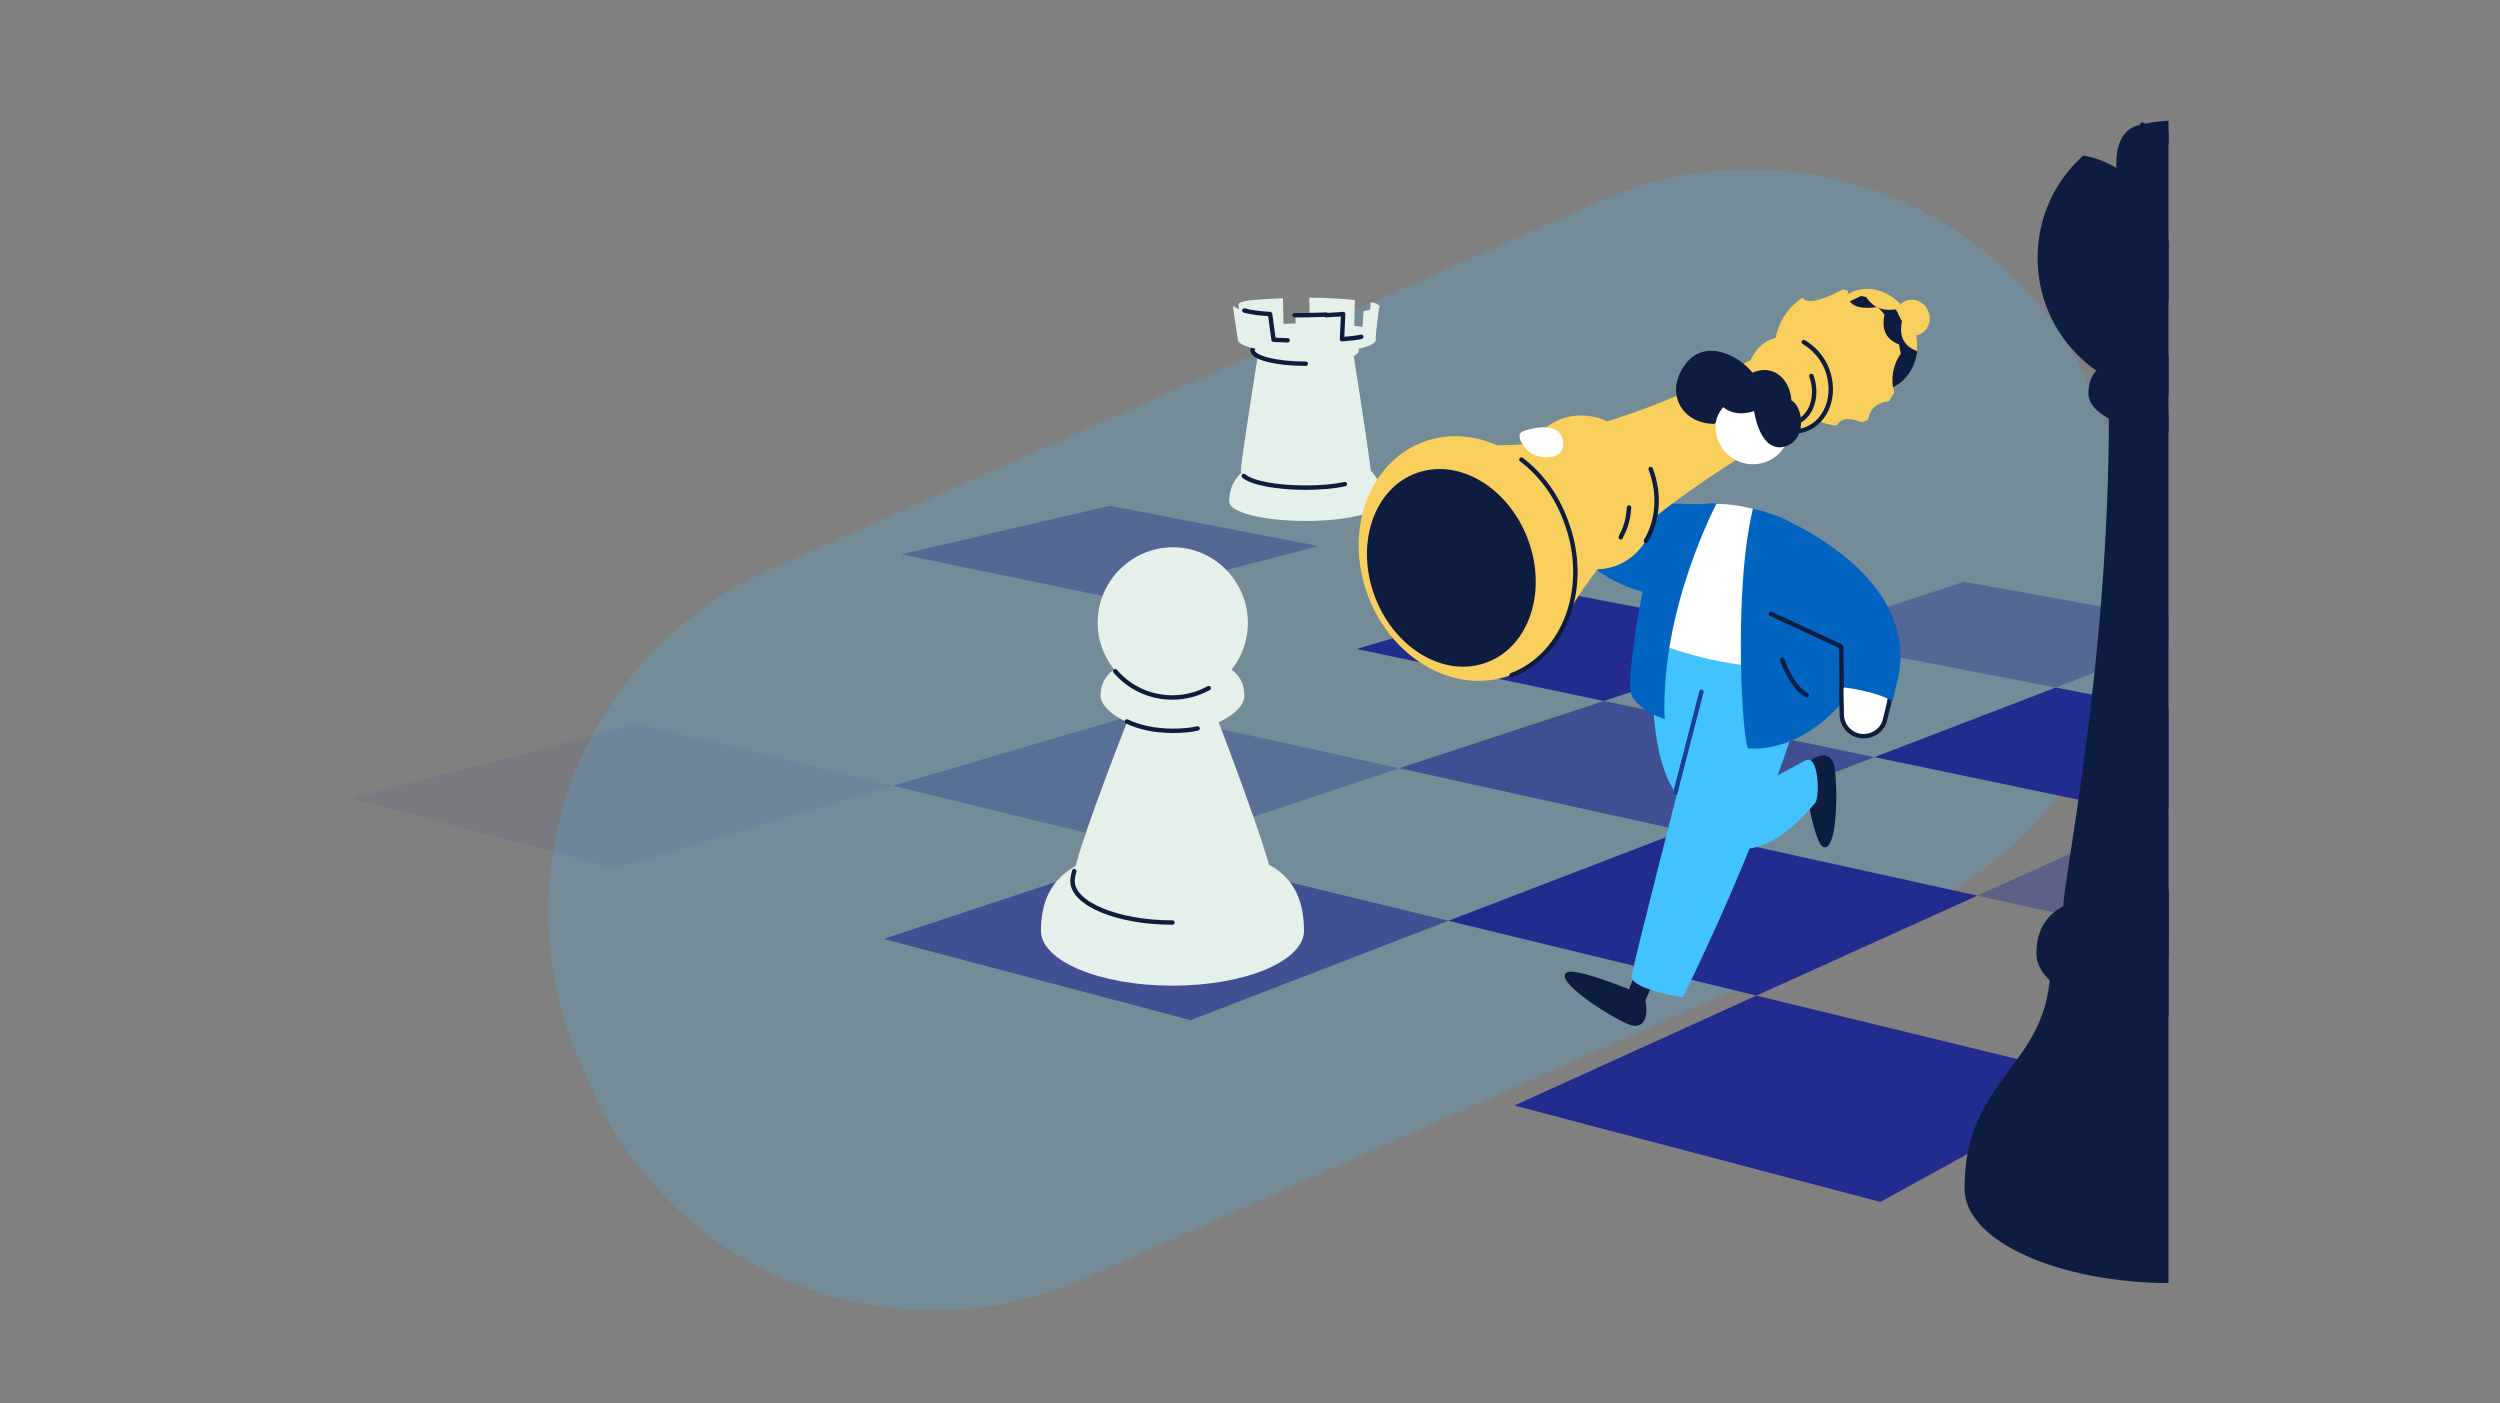 <svg viewBox="0 0 294 165" xmlns="http://www.w3.org/2000/svg" xml:space="preserve" style="fill-rule:evenodd;clip-rule:evenodd;stroke-linecap:round;stroke-linejoin:round;stroke-miterlimit:10">
  <rect x="0" y="0" width="294" height="165" fill="#808080" stroke="none"/>
  <path d="m246.1 46.1 1.2 2.8c9.9 22.2-.1 48.3-22.4 58.2l-97.2 43.2c-22.2 9.9-48.3-.1-58.2-22.4l-1.2-2.8c-9.9-22.2.1-48.3 22.4-58.2L188 23.7c22.2-9.9 48.2.1 58.1 22.4Z" style="fill:#42c1ff;fill-opacity:.19;fill-rule:nonzero"/>
  <clipPath id="a">
    <path d="M38.482 11.84h216.536v140.92H38.482z"/>
  </clipPath>
  <g clip-path="url(#a)">
    <path d="M162.561 58.997c0 1.237-3.987 2.268-9.006 2.268-5.018 0-9.005-1.031-9.005-2.268 0-3.919 3.987-5.568 9.005-5.568 5.019 0 9.006.962 9.006 5.568Z" style="fill:#e5f0ea;fill-rule:nonzero"/>
    <path d="M161.186 55.353c0 .619-1.169 1.169-3.025 1.513-1.306.275-2.887.412-4.606.412-3.437 0-6.324-.55-7.286-1.375-.206-.206-.344-.343-.344-.55 0-1.1 2.062-13.954 2.062-13.954h11.136s2.063 12.992 2.063 13.954Z" style="fill:#e5f0ea;fill-rule:nonzero"/>
    <path d="M158.161 56.934c-1.306.275-2.887.413-4.606.413-3.437 0-6.324-.55-7.286-1.375" style="fill:#e5f0ea;fill-rule:nonzero"/>
    <path d="M158.161 56.934c-1.306.275-2.887.413-4.606.413-3.437 0-6.324-.55-7.286-1.375" style="fill:none;fill-rule:nonzero;stroke:#0d1c3f;stroke-width:.52px"/>
    <path d="M153.555 42.774c3.455 0 6.256-.708 6.256-1.581s-2.801-1.582-6.256-1.582-6.255.709-6.255 1.582c0 .873 2.8 1.581 6.255 1.581Z" style="fill:#e5f0ea;fill-rule:nonzero"/>
    <path d="M153.555 42.774c-3.437 0-6.255-.688-6.255-1.581 0-.894 2.818-1.582 6.255-1.582" style="fill:#e5f0ea;fill-rule:nonzero"/>
    <path d="M153.555 42.774c-3.437 0-6.255-.688-6.255-1.581 0-.894 2.818-1.582 6.255-1.582" style="fill:none;fill-rule:nonzero;stroke:#0d1c3f;stroke-width:.52px"/>
    <path d="M160.98 38.305c.343-.687 1.031-1.306 1.237-2.199.069-.275-.55-.55-1.031-.55l-.206 2.749Z" style="fill:#e5f0ea;fill-rule:nonzero"/>
    <path d="m159.261 38.305.069-3.024c-1.444-.138-3.3-.275-5.362-.275l.069 3.024h-.413c-.962 0-1.856 0-2.681.069l-.069-3.024c-3.437.137-5.224.275-5.224.756.138 2.956 3.094 5.155 7.837 5.155 3.643 0 6.736-.068 8.042-2.337-.549-.069-1.306-.206-2.268-.344Z" style="fill:#e5f0ea;fill-rule:nonzero"/>
    <path d="m162.217 35.968-.206.138c-.207.137-.619.275-1.65.481l-.206 2.956c-.619.137-1.375.206-2.269.275l.138-2.956c-.619.069-1.306.069-1.994.137-.756 0-1.581.069-2.406.069h-1.306l.138 2.956h-.963c-.55 0-1.1-.069-1.65-.069l-.412-3.024c-1.237-.069-2.269-.207-3.025-.413-.756-.206-1.237-.344-1.375-.55-.137-.206.55 3.85.55 3.987 0 .894 3.644 1.581 8.112 1.581s8.111-.687 8.111-1.581c-.137-.137.413-3.987.413-3.987Z" style="fill:#e5f0ea;fill-rule:nonzero"/>
    <path d="M151.424 40.024c-.55 0-1.099-.069-1.649-.069l-.413-3.024c-1.237-.069-2.268-.207-3.024-.413" style="fill:#e5f0ea;fill-rule:nonzero"/>
    <path d="M151.424 40.024c-.55 0-1.099-.069-1.649-.069l-.413-3.024c-1.237-.069-2.268-.207-3.024-.413" style="fill:none;fill-rule:nonzero;stroke:#0d1c3f;stroke-width:.52px"/>
    <path d="M160.086 39.611c-.619.138-1.375.207-2.269.275l.138-2.955c-.619.068-1.306.068-1.994.137" style="fill:#e5f0ea;fill-rule:nonzero"/>
    <path d="M160.086 39.611c-.619.138-1.375.207-2.269.275l.138-2.955c-.619.068-1.306.068-1.994.137" style="fill:none;fill-rule:nonzero;stroke:#0d1c3f;stroke-width:.52px"/>
    <path d="M155.961 36.999c-.756 0-1.581.069-2.406.069h-1.306" style="fill:#e5f0ea;fill-rule:nonzero"/>
    <path d="M155.961 36.999c-.756 0-1.581.069-2.406.069h-1.306" style="fill:none;fill-rule:nonzero;stroke:#0d1c3f;stroke-width:.52px"/>
    <path d="m105.024 92.405-30.109-7.287L41.3 93.917l31.003 8.181 32.721-9.693Z" style="fill:#212c8e;fill-opacity:.07;fill-rule:nonzero"/>
    <path d="m220.441 89.037 32.927 6.874 19.935-9.005-31.552-6.05-21.31 8.181Zm-50.113 19.247 36.227 8.799 25.984-11.755-34.645-7.63-27.566 10.586Z" style="fill:#212c8e;fill-rule:nonzero"/>
    <path d="m164.554 90.343-30.109-6.599-29.421 8.661 30.727 7.493 28.803-9.555Z" style="fill:#212c8e;fill-opacity:.3;fill-rule:nonzero"/>
    <path d="m103.924 110.415 36.089 9.555 30.315-11.686-34.577-8.386-31.827 10.517Z" style="fill:#212c8e;fill-opacity:.62;fill-rule:nonzero"/>
    <path d="m188.614 82.437 22.478-7.492-28.459-5.431-23.097 6.805 29.078 6.118Z" style="fill:#212c8e;fill-rule:nonzero"/>
    <path d="m164.554 90.343 33.34 7.355 22.547-8.661-31.827-6.6-24.06 7.906Z" style="fill:#212c8e;fill-opacity:.63;fill-rule:nonzero"/>
    <path d="m241.751 80.856 18.491-7.149-29.284-5.293-19.866 6.531 30.659 5.911Zm-9.212 24.472 38.771 8.524 18.766-10.311-36.708-7.63-20.829 9.417Z" style="fill:#212c8e;fill-opacity:.36;fill-rule:nonzero"/>
    <path d="m178.096 130.007 43.032 11.342 26.122-14.367-40.695-9.899-28.459 12.924Z" style="fill:#212c8e;fill-rule:nonzero"/>
    <path d="m155.068 64.221-24.541-4.743-24.541 5.705 25.228 5.225 23.854-6.187Z" style="fill:#212c8e;fill-opacity:.36;fill-rule:nonzero"/>
    <path d="m201.468 59.34-13.679-.343-2.063 6.255s2.819 3.3 8.181 4.537c1.581-4.124 7.561-10.449 7.561-10.449Z" style="fill:#0064c0;fill-rule:nonzero"/>
    <path d="M225.674 39.35c1.029-.389 1.526-1.597 1.109-2.698-.417-1.1-1.589-1.677-2.618-1.287-1.03.39-1.527 1.599-1.11 2.699.416 1.1 1.589 1.677 2.619 1.287v-.001Z" style="fill:#f8cf5c;fill-rule:nonzero"/>
    <path d="M222.329 45.694c2.663-1.008 3.852-4.387 2.655-7.547-1.196-3.16-4.324-4.904-6.987-3.896-2.664 1.008-3.852 4.387-2.656 7.548 1.197 3.159 4.325 4.903 6.988 3.895Z" style="fill:#f8cf5c;fill-rule:nonzero"/>
    <path d="M225.39 41.261c-1.856-.687-1.993-2.199-1.718-3.506-.275-.343-.481-1.099-.756-1.374-1.925.275-2.887-.55-3.437-1.444-.207-.069-.413-.069-.619-.137-1.375.687-2.337 1.099-3.093 1.237-.963 1.512-1.238 3.643-.413 5.705 1.169 3.163 4.331 4.881 7.012 3.919 1.718-.688 2.818-2.337 3.093-4.262 0 0 0-.069-.069-.138Z" style="fill:#0d1c3f;fill-rule:nonzero"/>
    <path d="M218.929 49.648h.068c.207-.069.482-.206.688-.275.206-1.444 1.237-2.062 2.474-2.2l.619-1.031c-.481-1.375-.206-3.231.756-4.537-.068-.344-.137-.756-.206-1.1-1.856-.687-1.993-2.2-1.718-3.506-.275-.343-.482-.618-.825-.893-3.3.481-3.644-.963-3.437-1.925-.207-.069-.413-.069-.619-.138-3.3 1.719-4.4 1.513-4.743.963-2.956 1.856-4.193 5.843-2.75 9.624 1.169 3.093 3.85 5.155 6.737 5.43.618-1.1 1.993-.825 2.956-.412Z" style="fill:#f8cf5c;fill-rule:nonzero"/>
    <path d="M214.873 43.53c1.1 2.956 0 6.049-2.475 7.011-2.474.963-5.43-.687-6.53-3.643-1.1-2.956 0-6.049 2.474-7.012 1.238-.481 2.613-.275 3.781.344 1.238.688 2.2 1.787 2.75 3.3Z" style="fill:#f8cf5c;fill-rule:nonzero"/>
    <path d="M212.123 40.23c1.169.688 2.2 1.787 2.75 3.231 1.1 2.956 0 6.049-2.475 7.012-2.474.962-5.43-.688-6.53-3.644" style="fill:#f8cf5c;fill-rule:nonzero"/>
    <path d="M212.123 40.23c1.169.688 2.2 1.787 2.75 3.231 1.1 2.956 0 6.049-2.475 7.012-2.474.962-5.43-.688-6.53-3.644" style="fill:none;fill-rule:nonzero;stroke:#0d1c3f;stroke-width:.52px"/>
    <path d="M212.948 44.217c-.894-2.337-3.093-3.643-4.949-2.956h-.069c-.55.138-10.861 6.462-22.341 9.212-3.918.962 3.025 15.604 5.499 13.336 7.081-6.531 17.323-12.305 20.348-14.161 1.65-.825 2.406-3.162 1.512-5.431Z" style="fill:#f8cf5c;fill-rule:nonzero"/>
    <path d="M211.367 49.648c1.719-.825 2.475-3.162 1.65-5.431" style="fill:none;fill-rule:nonzero;stroke:#0d1c3f;stroke-width:.52px"/>
    <path d="M190.086 66.517c4.012-1.519 5.804-6.608 4.003-11.365-1.802-4.758-6.514-7.383-10.527-5.864-4.011 1.519-5.803 6.607-4.002 11.365 1.801 4.757 6.514 7.382 10.526 5.863v.001Z" style="fill:#f8cf5c;fill-rule:nonzero"/>
    <path d="M194.113 55.147c1.169 3.025.825 6.187-.55 8.455" style="fill:none;fill-rule:nonzero;stroke:#0d1c3f;stroke-width:.52px"/>
    <path d="M191.02 56.316c-1.375-3.644-4.744-5.706-7.699-4.812-.207 0-.344.137-.55.137-2.75.825-7.356.825-9.074.55-1.788-.275 3.506 14.092 9.898 21.791 1.307-3.437 4.125-6.874 5.844-9.005.618-.825 1.099-1.443 1.237-1.787 0-.069.069-.138.069-.206.962-1.788 1.168-4.262.275-6.668Z" style="fill:#f8cf5c;fill-rule:nonzero"/>
    <path d="M191.57 59.684c-.069 1.237-.344 2.337-.894 3.3 0 .068-.069.137-.069.206" style="fill:none;fill-rule:nonzero;stroke:#0d1c3f;stroke-width:.52px"/>
    <path d="M177.704 79.376c6.427-2.433 9.315-10.536 6.452-18.099-2.864-7.562-10.395-11.721-16.821-9.287-6.426 2.433-9.315 10.536-6.451 18.099 2.863 7.562 10.394 11.72 16.82 9.287Z" style="fill:#f8cf5c;fill-rule:nonzero"/>
    <path d="M178.921 54.047c2.269 1.719 4.125 4.193 5.224 7.218 2.888 7.562 0 15.673-6.393 18.148" style="fill:#f8cf5c;fill-rule:nonzero"/>
    <path d="M178.921 54.047c2.269 1.719 4.125 4.193 5.224 7.218 2.888 7.562 0 15.673-6.393 18.148" style="fill:none;fill-rule:nonzero;stroke:#0d1c3f;stroke-width:.52px"/>
    <path d="M174.792 77.644c4.828-1.828 6.901-8.175 4.629-14.174-2.272-6.002-8.028-9.384-12.857-7.555-4.828 1.828-6.901 8.175-4.629 14.175 2.272 6.001 8.028 9.383 12.857 7.555v-.001Z" style="fill:#0d1c3f;fill-rule:nonzero;stroke:#0d1c3f;stroke-width:.52px;stroke-linecap:butt;stroke-linejoin:miter"/>
    <path d="M206.143 54.597c2.413 0 4.399-1.986 4.399-4.399 0-2.414-1.986-4.4-4.399-4.4-2.414 0-4.4 1.986-4.4 4.4 0 2.413 1.986 4.399 4.4 4.399Z" style="fill:#fff;fill-rule:nonzero"/>
    <path d="M210.405 47.242c0-2.062-1.719-4.4-4.4-3.094-1.375-1.924-5.43-4.262-7.699-1.031-2.268 3.231-.137 6.462 3.231 6.462.138-.825.619-1.581 1.1-2.062.619.618 1.856 1.237 3.849.481.413 2.818 1.65 5.087 3.712 4.124 2.063-.962 1.444-4.468.207-4.88Zm-15.948 67.642-1.788-.688-.962 2.544-.344-.207s-7.561-3.024-7.08-1.649c.481 1.374 5.018 4.33 7.218 5.293 2.199.962 1.925-1.788 1.718-2.544l1.238-2.749Zm17.941-24.679c.55-.55 2.75-2.268 3.094.138.137.756.137 1.787.206 2.887 0 2.475-.206 5.293-.894 6.049-.893 1.169-2.268-6.874-2.268-6.874l-.138-2.2Z" style="fill:#0d1c3f;fill-rule:nonzero;stroke:#0d1c3f;stroke-width:.52px;stroke-linecap:butt;stroke-linejoin:miter"/>
    <path d="M199.269 96.736c3.024 3.643 7.699 5.43 14.229-2.337.55-1.032.344-5.844-1.237-4.95-1.581.894-6.187 3.3-6.187 3.3l-4.674-3.781c0 .069-5.087 4.193-2.131 7.768Z" style="fill:#42c2ff;fill-rule:nonzero"/>
    <path d="M194.525 75.426c-1.031 14.504 2.681 17.941 2.681 17.941s-4.812 18.767-5.362 21.517c.207 1.512 6.05 2.405 6.05 2.405s7.561-14.985 12.717-30.59c1.1-3.23 1.925-6.049 2.612-8.386-7.905.687-14.711-1.306-18.698-2.887Z" style="fill:#42c2ff;fill-rule:nonzero"/>
    <path d="M213.154 63.259c-1.237-1.375-4.055-2.75-7.08-3.437-4.399-1.1-8.318-.757-9.005 2.68-.963 5.156-2.337 9.349-2.612 12.993 3.987 1.581 10.792 3.574 18.697 2.887 2.681-9.074 2.406-12.511 0-15.123Z" style="fill:#fff;fill-rule:nonzero"/>
    <path d="M201.881 59.203s-6.668 12.511-6.118 25.365c-1.719-.549-3.575-1.718-3.987-3.093-.481-1.375 1.512-17.598 4.605-20.485 2.2-2.062 5.5-1.787 5.5-1.787Zm4.262.619c.825.137 1.856.481 2.956.893 3.299 1.306 5.911 4.056 7.08 7.424.962 2.819 1.787 6.874 1.512 12.305-.137 2.2-6.118 8.111-12.098 7.562-.619-.207-1.856-18.079.55-28.184Z" style="fill:#0064c0;fill-rule:nonzero"/>
    <path d="M218.929 86.562c1.306.137 2.543-.687 2.818-1.925.138-.618.344-1.375.619-2.268-2.131-1.1-5.018-1.444-5.775-1.513l.069 3.163c-.069 1.306.963 2.405 2.269 2.543Z" style="fill:#fff;fill-rule:nonzero"/>
    <path d="m216.523 80.65.068 3.369c0 1.306 1.032 2.405 2.269 2.543 1.306.137 2.543-.687 2.818-1.925.138-.618.481-1.787.619-2.749" style="fill:#fff;fill-rule:nonzero"/>
    <path d="m216.523 80.65.068 3.369c0 1.306 1.032 2.405 2.269 2.543 1.306.137 2.543-.687 2.818-1.925.138-.618.481-1.787.619-2.749" style="fill:none;fill-rule:nonzero;stroke:#0d1c3f;stroke-width:.52px;stroke-linecap:butt;stroke-linejoin:miter"/>
    <path d="m208.274 72.195 7.905 3.85.069 4.743c.893.068 3.987.412 6.324 1.649.137-.687.344-1.443.55-2.268 3.093-12.648-14.092-19.454-14.092-19.454" style="fill:#0064c0;fill-rule:nonzero"/>
    <path d="m208.274 72.195 8.249 3.85.068 4.743" style="fill:#0064c0;fill-rule:nonzero"/>
    <path d="m208.274 72.195 8.249 3.85.068 4.743m-7.011-3.231s1.031 3.162 2.887 4.193" style="fill:none;fill-rule:nonzero;stroke:#0d1c3f;stroke-width:.52px"/>
    <path d="m197 93.299 3.093-11.961L197 93.299Z" style="fill:#fff;fill-rule:nonzero"/>
    <path d="m197 93.299 3.093-11.961" style="fill:none;fill-rule:nonzero;stroke:#fff;stroke-width:.52px;stroke-linejoin:miter"/>
    <path d="m197 93.299 3.093-11.961L197 93.299Z" style="fill:#fff;fill-rule:nonzero"/>
    <path d="m197 93.299 3.093-11.961" style="fill:none;fill-rule:nonzero;stroke:#0064b1;stroke-width:.52px;stroke-linejoin:miter"/>
    <g opacity=".63">
      <path d="m197 93.299 3.093-11.961L197 93.299Z" style="fill:#fff;fill-rule:nonzero"/>
      <path d="m197 93.299 3.093-11.961" style="fill:none;fill-rule:nonzero;stroke:#212c8e;stroke-width:.52px;stroke-linejoin:miter"/>
    </g>
    <path d="M179.059 50.748c-1.032.412.343 2.406 1.512 2.818 1.581.55 3.781.138 3.162-1.993-.619-2.2-4.262-1.032-4.674-.825Z" style="fill:#fff;fill-rule:nonzero"/>
    <path d="M153.349 109.453c0 3.574-6.943 6.462-15.467 6.462-8.524 0-15.467-2.888-15.467-6.462 0-8.18 6.943-9.555 15.467-9.555 8.524 0 15.467 1.031 15.467 9.555Z" style="fill:#e5f0ea;fill-rule:nonzero"/>
    <path d="M149.637 103.61c0 1.306-1.237 2.543-3.299 3.368-2.131.894-5.156 1.513-8.456 1.513-6.461 0-11.754-2.2-11.754-4.881 0-.275.068-.688.206-1.169 1.1-4.674 6.53-18.354 6.53-18.354l10.105-.068s6.668 17.322 6.668 19.591Z" style="fill:#e5f0ea;fill-rule:nonzero"/>
    <path d="M137.882 108.491c-6.461 0-11.754-2.2-11.754-4.881 0-.275.068-.688.206-1.169" style="fill:none;fill-rule:nonzero;stroke:#0d1c3f;stroke-width:.52px"/>
    <path d="M146.338 81.819c0 1.512-2.269 3.231-5.5 3.918-.893.206-1.925.275-2.956.275-2.062 0-3.918-.412-5.362-1.1-1.856-.825-3.093-2.062-3.093-3.093 0-3.506 3.781-4.537 8.455-4.537 4.675-.069 8.456.962 8.456 4.537Z" style="fill:#e5f0ea;fill-rule:nonzero"/>
    <path d="M140.838 85.668c-.893.207-1.925.275-2.956.275-2.062 0-3.918-.412-5.362-1.1" style="fill:none;fill-rule:nonzero;stroke:#0d1c3f;stroke-width:.52px"/>
    <path d="M146.75 73.226c0 3.368-1.856 6.256-4.537 7.768-1.237.687-2.75 1.1-4.262 1.1-2.681 0-5.087-1.169-6.737-3.094-1.306-1.581-2.131-3.574-2.131-5.774 0-4.881 3.987-8.868 8.868-8.868 4.812 0 8.799 3.987 8.799 8.868Z" style="fill:#e5f0ea;fill-rule:nonzero"/>
    <path d="M142.144 80.925c-1.237.688-2.749 1.1-4.262 1.1-2.681 0-5.087-1.169-6.736-3.093" style="fill:none;fill-rule:nonzero;stroke:#0d1c3f;stroke-width:.52px"/>
    <path d="M280.109 139.768c0 6.118-10.999 11.136-24.541 11.136s-24.541-4.949-24.541-11.136c0-13.267 10.105-14.298 10.105-26.328s28.872-11.824 28.872.137 10.105 12.993 10.105 26.191Z" style="fill:#0d1c3f;fill-rule:nonzero"/>
    <path d="M271.653 112.134c0 3.987-7.217 7.286-16.085 7.286-8.868 0-16.086-3.23-16.086-7.286 0-6.874 7.218-7.287 16.086-7.287 8.868 0 16.085.413 16.085 7.287Z" style="fill:#0d1c3f;fill-rule:nonzero"/>
    <path d="M268.629 106.635c0 3.23-5.843 5.911-12.992 5.911-7.149 0-12.993-2.612-12.993-5.911 0-3.3 5.362-28.322 5.362-57.881h15.261c0 29.49 5.362 55.131 5.362 57.881Z" style="fill:#0d1c3f;fill-rule:nonzero"/>
    <path d="M265.673 46.279c0 2.544-4.468 4.537-10.036 4.537S245.6 48.754 245.6 46.279c0-4.33 4.469-4.537 10.037-4.537 5.568 0 10.036.275 10.036 4.537ZM252.2 14.658s-3.987-.343-3.231 6.187c.756 6.53 5.705 14.779 5.705 14.779l8.249-2.199 3.3-6.737-4.125-6.53-4.605-4.125-5.293-1.375Z" style="fill:#0d1c3f;fill-rule:nonzero"/>
    <path d="M255.774 14.177c-1.306 0-2.612.138-3.849.481 4.262 1.925 6.942 5.775 8.524 10.793 1.856 5.843-3.438 9.761-6.325 1.237-1.1-3.231-2.887-5.293-4.605-6.53-1.788-1.238-3.506-1.719-4.537-1.856-3.3 2.955-5.362 7.217-5.362 12.029 0 8.937 7.218 16.155 16.154 16.155 8.937 0 16.154-7.218 16.154-16.155 0-8.936-7.217-16.154-16.154-16.154Z" style="fill:#0d1c3f;fill-rule:nonzero"/>
    <path d="M251.925 14.658c4.262 1.925 6.942 5.775 8.524 10.793 1.856 5.843-3.438 9.761-6.325 1.237-1.1-3.231-2.887-5.293-4.605-6.53" style="fill:none;fill-rule:nonzero;stroke:#0d1c3f;stroke-width:.52px"/>
  </g>
</svg>
